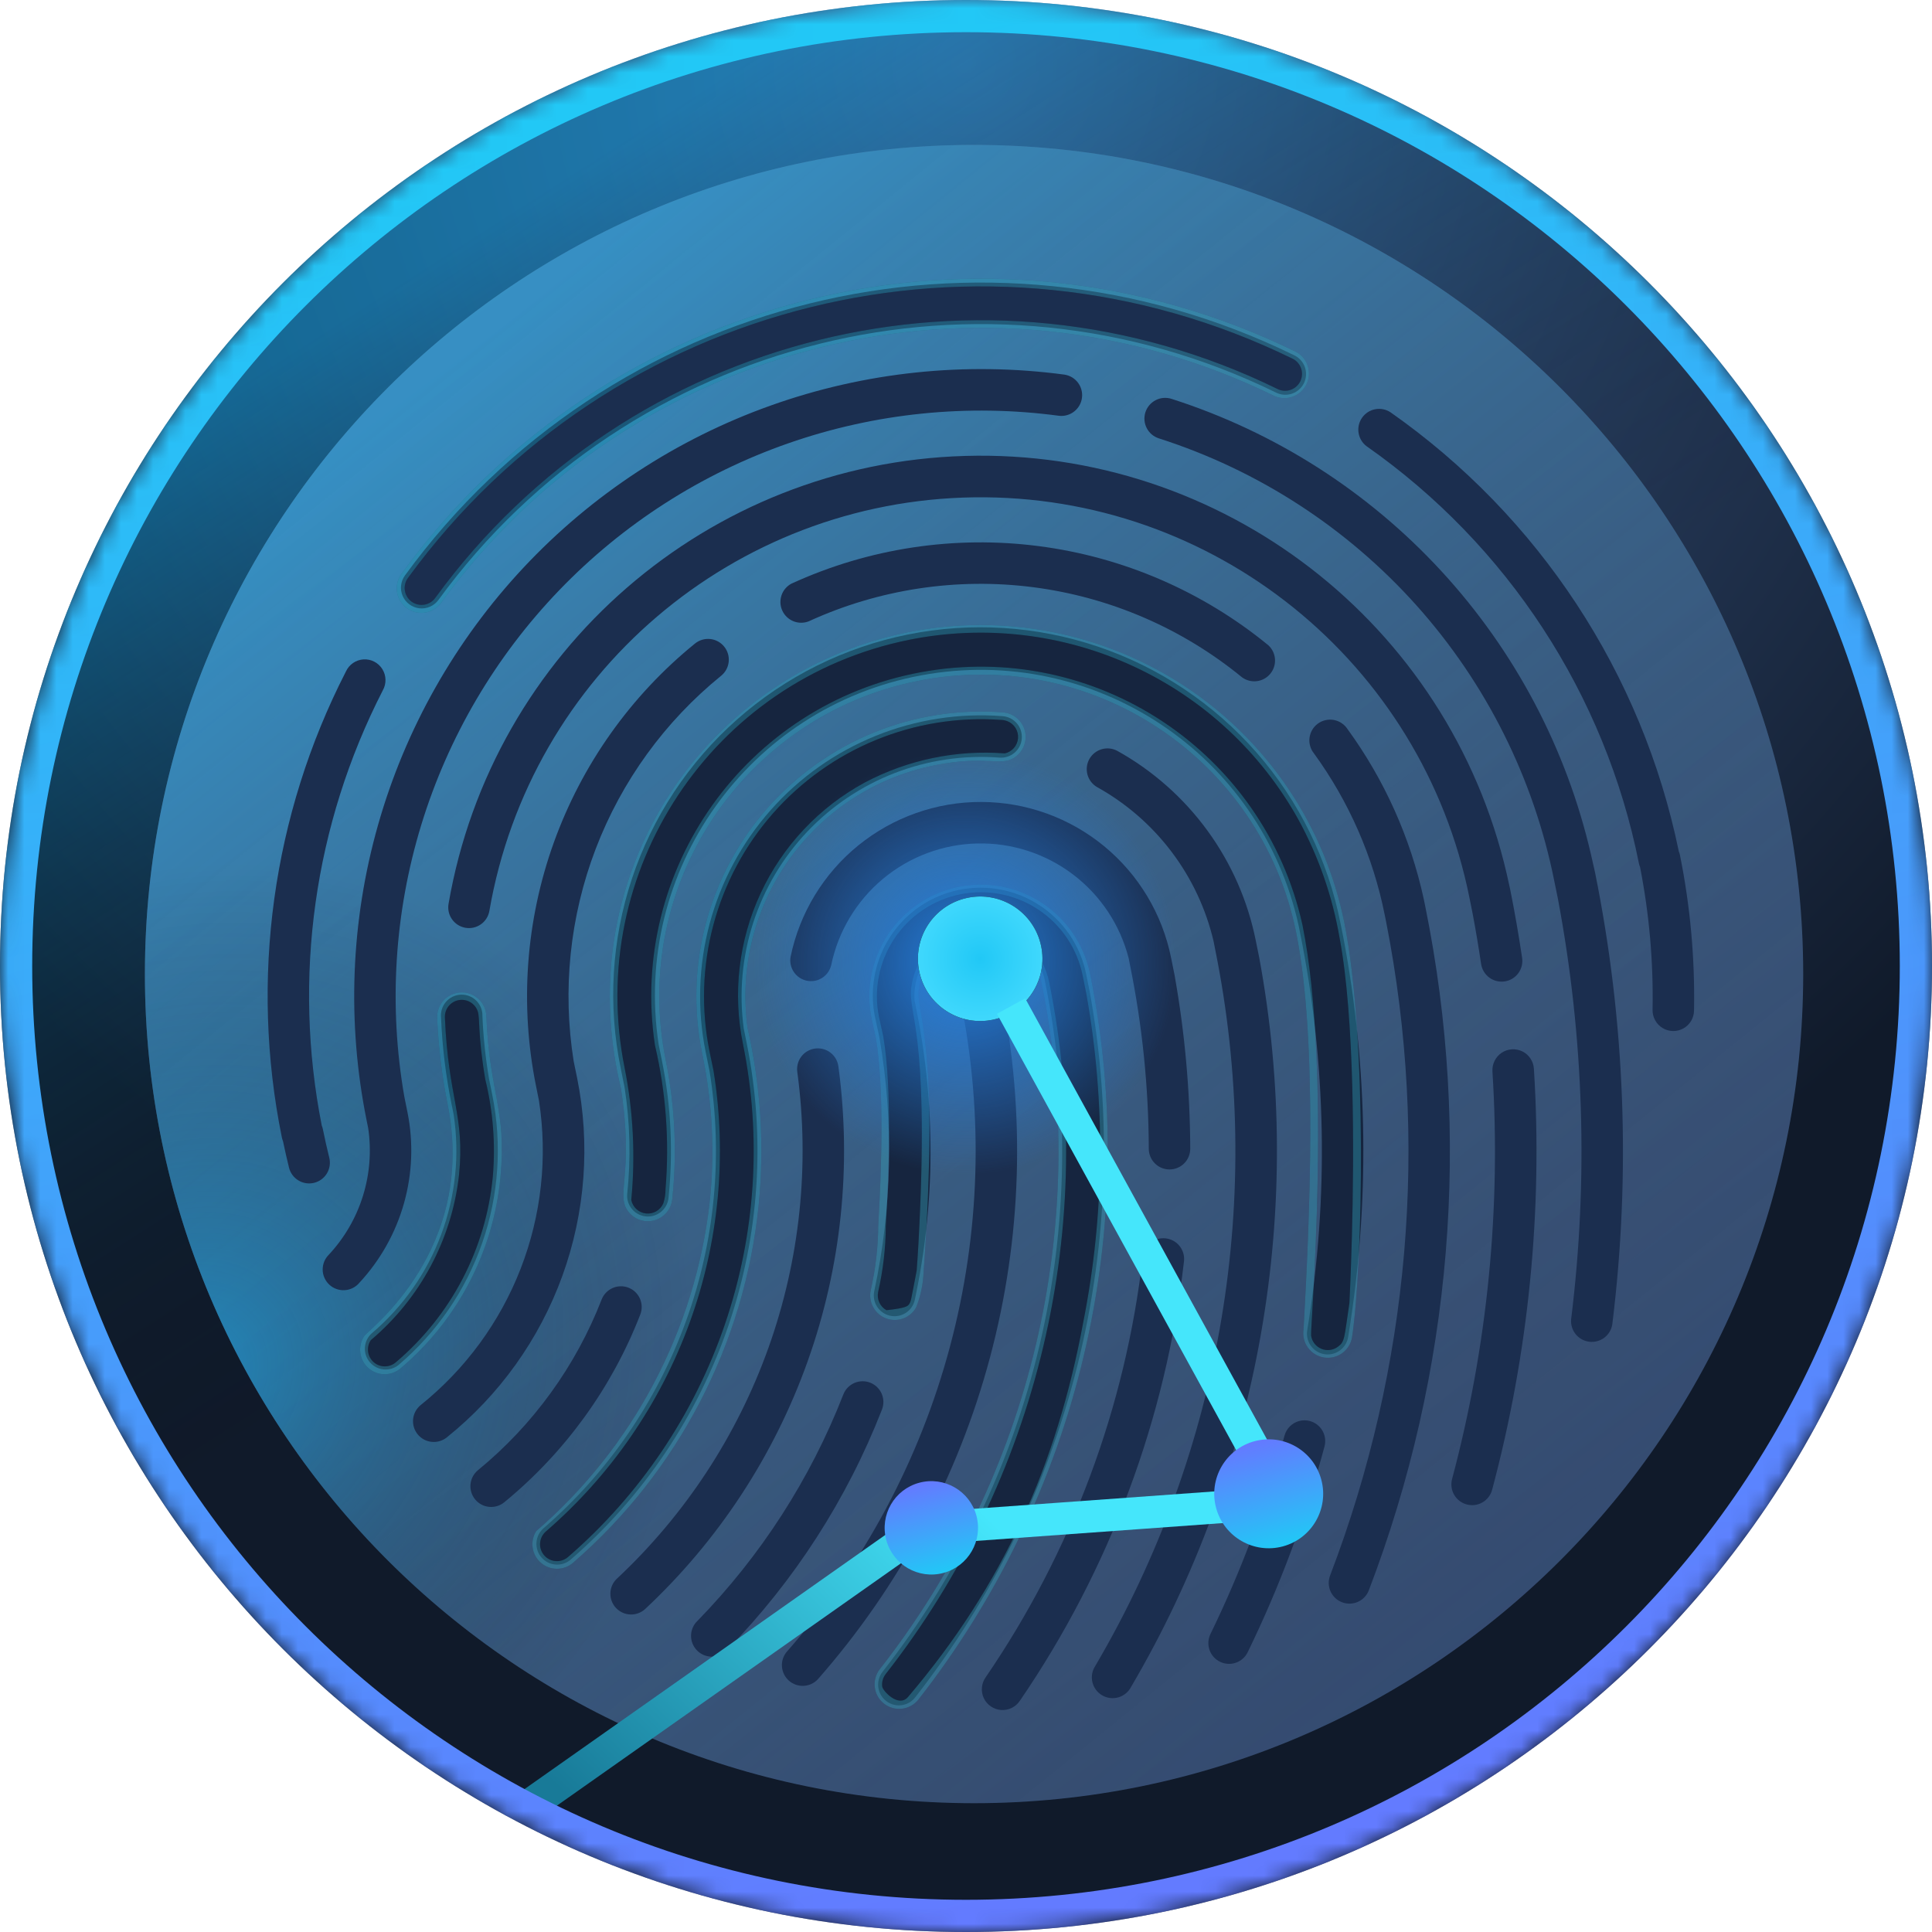<svg width="120" height="120" viewBox="0 0 120 120" fill="none" xmlns="http://www.w3.org/2000/svg">
<g clip-path="url(#clip0_1251_14366)">
<path d="M60 120C93.137 120 120 93.137 120 60C120 26.863 93.137 0 60 0C26.863 0 0 26.863 0 60C0 93.137 26.863 120 60 120Z" fill="url(#paint0_radial_1251_14366)"/>
<mask id="mask0_1251_14366" style="mask-type:alpha" maskUnits="userSpaceOnUse" x="0" y="0" width="120" height="120">
<path d="M60 120C93.137 120 120 93.137 120 60C120 26.863 93.137 0 60 0C26.863 0 0 26.863 0 60C0 93.137 26.863 120 60 120Z" fill="white"/>
</mask>
<g mask="url(#mask0_1251_14366)">
<path d="M60 120C93.137 120 120 93.137 120 60C120 26.863 93.137 0 60 0C26.863 0 0 26.863 0 60C0 93.137 26.863 120 60 120Z" fill="url(#paint1_linear_1251_14366)"/>
<path d="M60.5 112C88.943 112 112 88.943 112 60.5C112 32.057 88.943 9 60.5 9C32.057 9 9 32.057 9 60.5C9 88.943 32.057 112 60.5 112Z" fill="url(#paint2_linear_1251_14366)"/>
<path d="M60.5 112C88.943 112 112 88.943 112 60.5C112 32.057 88.943 9 60.5 9C32.057 9 9 32.057 9 60.5C9 88.943 32.057 112 60.5 112Z" fill="url(#paint3_linear_1251_14366)"/>
<path d="M60.5 112C88.943 112 112 88.943 112 60.5C112 32.057 88.943 9 60.5 9C32.057 9 9 32.057 9 60.5C9 88.943 32.057 112 60.5 112Z" fill="url(#paint4_radial_1251_14366)"/>
<path d="M23.748 41.56C23.998 41.96 24.01 42.466 23.777 42.878C19.508 51.206 18.172 60.729 19.985 69.91C20.015 69.98 20.038 70.054 20.053 70.13C20.175 70.733 20.308 71.327 20.453 71.913C20.534 72.244 20.48 72.594 20.303 72.885C20.126 73.176 19.841 73.386 19.51 73.467C19.179 73.549 18.829 73.496 18.538 73.32C18.245 73.145 18.035 72.861 17.952 72.53C17.818 71.985 17.693 71.437 17.579 70.887C17.548 70.809 17.523 70.728 17.506 70.646C15.513 60.826 16.917 50.62 21.488 41.703C21.585 41.492 21.738 41.311 21.929 41.18C22.12 41.048 22.344 40.971 22.576 40.956C22.807 40.942 23.039 40.99 23.245 41.096C23.452 41.203 23.625 41.363 23.748 41.56ZM80.4 22.074C80.552 22.148 80.688 22.252 80.8 22.379C80.912 22.506 80.997 22.654 81.052 22.814C81.107 22.974 81.129 23.143 81.119 23.312C81.108 23.481 81.064 23.646 80.99 23.798C80.915 23.95 80.811 24.086 80.684 24.198C80.558 24.31 80.41 24.396 80.25 24.45C80.089 24.505 79.92 24.528 79.751 24.517C79.582 24.506 79.417 24.462 79.265 24.388C61.095 15.481 39.153 20.911 27.233 37.263C26.961 37.635 26.512 37.833 26.053 37.783C25.829 37.758 25.614 37.675 25.432 37.542C25.249 37.408 25.105 37.229 25.013 37.023C24.922 36.816 24.887 36.588 24.912 36.363C24.936 36.138 25.02 35.924 25.153 35.741C37.809 18.38 61.108 12.615 80.4 22.074Z" fill="#1B2E4F"/>
<g opacity="0.55">
<g opacity="0.55" filter="url(#filter0_d_1251_14366)">
<path d="M80.513 21.86C80.857 22.05 81.115 22.365 81.232 22.74C81.35 23.115 81.32 23.52 81.147 23.873C80.974 24.226 80.672 24.498 80.303 24.634C79.934 24.771 79.528 24.76 79.167 24.604C61.102 15.742 39.282 21.14 27.432 37.4C27.317 37.57 27.169 37.714 26.997 37.825C26.825 37.936 26.632 38.011 26.43 38.047C26.228 38.081 26.021 38.075 25.822 38.029C25.622 37.982 25.434 37.896 25.269 37.775C25.103 37.654 24.964 37.501 24.858 37.326C24.753 37.15 24.685 36.955 24.657 36.752C24.628 36.549 24.641 36.342 24.695 36.144C24.748 35.947 24.841 35.761 24.967 35.6C37.69 18.14 61.117 12.346 80.512 21.86H80.513ZM25.353 35.88C25.267 35.991 25.205 36.118 25.169 36.254C25.134 36.389 25.125 36.53 25.145 36.669C25.165 36.808 25.212 36.941 25.284 37.061C25.356 37.181 25.451 37.286 25.564 37.369C25.677 37.451 25.806 37.511 25.942 37.543C26.078 37.575 26.22 37.58 26.358 37.557C26.496 37.534 26.628 37.483 26.747 37.408C26.865 37.333 26.967 37.235 27.047 37.12C39.033 20.673 61.103 15.213 79.377 24.175C79.626 24.291 79.911 24.304 80.17 24.212C80.429 24.121 80.642 23.931 80.763 23.684C80.884 23.438 80.904 23.153 80.817 22.892C80.731 22.631 80.546 22.414 80.302 22.288C61.113 12.88 37.94 18.612 25.352 35.881L25.353 35.88Z" fill="black"/>
</g>
<path opacity="0.55" d="M80.513 21.86C80.857 22.05 81.115 22.365 81.232 22.74C81.35 23.115 81.32 23.52 81.147 23.873C80.974 24.226 80.672 24.498 80.303 24.634C79.934 24.771 79.528 24.76 79.167 24.604C61.102 15.742 39.282 21.14 27.432 37.4C27.317 37.57 27.169 37.714 26.997 37.825C26.825 37.936 26.632 38.011 26.43 38.047C26.228 38.081 26.021 38.075 25.822 38.029C25.622 37.982 25.434 37.896 25.269 37.775C25.103 37.654 24.964 37.501 24.858 37.326C24.753 37.15 24.685 36.955 24.657 36.752C24.628 36.549 24.641 36.342 24.695 36.144C24.748 35.947 24.841 35.761 24.967 35.6C37.69 18.14 61.117 12.346 80.512 21.86H80.513ZM25.353 35.88C25.267 35.991 25.205 36.118 25.169 36.254C25.134 36.389 25.125 36.53 25.145 36.669C25.165 36.808 25.212 36.941 25.284 37.061C25.356 37.181 25.451 37.286 25.564 37.369C25.677 37.451 25.806 37.511 25.942 37.543C26.078 37.575 26.22 37.58 26.358 37.557C26.496 37.534 26.628 37.483 26.747 37.408C26.865 37.333 26.967 37.235 27.047 37.12C39.033 20.673 61.103 15.213 79.377 24.175C79.626 24.291 79.911 24.304 80.17 24.212C80.429 24.121 80.642 23.931 80.763 23.684C80.884 23.438 80.904 23.153 80.817 22.892C80.731 22.631 80.546 22.414 80.302 22.288C61.113 12.88 37.94 18.612 25.352 35.881L25.353 35.88Z" fill="url(#paint5_radial_1251_14366)"/>
</g>
<path d="M86.357 25.601C95.591 32.074 102.001 41.834 104.273 52.88C104.305 52.956 104.329 53.035 104.346 53.118C104.987 56.295 105.28 59.534 105.219 62.775C105.215 63.001 105.152 63.222 105.035 63.416C104.919 63.61 104.753 63.77 104.555 63.879C104.356 63.989 104.133 64.044 103.907 64.039C103.68 64.034 103.459 63.97 103.266 63.853C103.073 63.736 102.914 63.57 102.805 63.372C102.695 63.174 102.64 62.951 102.644 62.725C102.7 59.747 102.439 56.772 101.866 53.85C101.835 53.779 101.812 53.705 101.797 53.63C99.701 43.136 93.641 33.854 84.877 27.713C84.611 27.511 84.434 27.214 84.383 26.884C84.331 26.555 84.409 26.218 84.601 25.945C84.793 25.672 85.082 25.483 85.41 25.419C85.737 25.355 86.077 25.421 86.357 25.602V25.601ZM50.782 104.32C50.551 104.558 50.238 104.698 49.907 104.711C49.576 104.724 49.252 104.61 49.003 104.391C48.755 104.172 48.6 103.866 48.57 103.536C48.541 103.205 48.64 102.877 48.847 102.618C53.651 97.162 57.127 90.668 59.003 83.645C60.88 76.622 61.105 69.26 59.663 62.136C59.595 61.801 59.663 61.453 59.852 61.169C60.041 60.884 60.335 60.686 60.67 60.619C61.005 60.551 61.353 60.619 61.637 60.808C61.922 60.997 62.119 61.291 62.187 61.626C63.708 69.14 63.47 76.904 61.491 84.31C59.513 91.717 55.847 98.565 50.782 104.32Z" fill="#1B2E4F"/>
<path d="M52.381 86.612C52.505 86.293 52.751 86.038 53.064 85.9C53.377 85.763 53.731 85.756 54.05 85.88C54.368 86.004 54.624 86.25 54.761 86.563C54.898 86.876 54.905 87.23 54.781 87.549C52.611 93.112 49.345 98.184 45.178 102.462C45.062 102.593 44.921 102.699 44.763 102.773C44.605 102.848 44.434 102.89 44.259 102.896C44.084 102.903 43.91 102.873 43.747 102.811C43.584 102.748 43.436 102.652 43.311 102.53C43.186 102.408 43.087 102.262 43.02 102.1C42.953 101.939 42.92 101.766 42.922 101.591C42.924 101.416 42.962 101.244 43.033 101.084C43.103 100.924 43.206 100.781 43.334 100.662C47.26 96.632 50.337 91.854 52.381 86.612Z" fill="#1B2E4F"/>
<path d="M56.848 105.422C56.71 105.602 56.526 105.742 56.316 105.828C56.106 105.913 55.877 105.942 55.652 105.911C55.427 105.88 55.215 105.789 55.036 105.649C54.857 105.51 54.719 105.325 54.634 105.114C54.55 104.903 54.522 104.674 54.555 104.449C54.587 104.224 54.679 104.012 54.819 103.834C59.496 97.861 62.822 90.945 64.568 83.563C66.313 76.18 66.436 68.507 64.929 61.072L64.852 60.696C64.563 59.729 63.927 58.902 63.067 58.372C62.207 57.843 61.182 57.649 60.188 57.826C59.194 58.003 58.299 58.54 57.675 59.334C57.051 60.128 56.741 61.124 56.803 62.132L56.915 62.69C58.123 68.647 58.091 74.79 56.82 80.734C56.785 80.899 56.717 81.056 56.621 81.195C56.525 81.335 56.403 81.453 56.261 81.545C56.119 81.637 55.96 81.7 55.794 81.731C55.627 81.761 55.457 81.759 55.291 81.723C55.126 81.688 54.969 81.62 54.83 81.524C54.691 81.428 54.572 81.305 54.48 81.163C54.388 81.022 54.325 80.863 54.295 80.697C54.264 80.53 54.267 80.359 54.302 80.194C55.413 75.007 55.522 69.654 54.622 64.426L54.356 63.206C54.113 62.051 54.18 60.851 54.55 59.73C54.92 58.609 55.581 57.606 56.464 56.822C57.348 56.039 58.423 55.503 59.58 55.27C60.738 55.036 61.936 55.113 63.054 55.493C64.172 55.872 65.17 56.54 65.947 57.43C66.723 58.319 67.25 59.398 67.474 60.557L67.7 61.681C69.073 69.325 68.815 77.173 66.945 84.71C65.075 92.248 61.634 99.306 56.848 105.422Z" fill="#16253F"/>
<g opacity="0.55">
<g opacity="0.55" filter="url(#filter1_d_1251_14366)">
<path d="M64.756 56.103C66.287 57.122 67.35 58.706 67.712 60.508C69.294 68.344 69.159 76.429 67.317 84.208C65.475 91.986 61.969 99.273 57.042 105.567C56.791 105.882 56.426 106.084 56.026 106.131C55.627 106.178 55.225 106.065 54.908 105.817C54.591 105.569 54.385 105.206 54.334 104.807C54.284 104.408 54.392 104.005 54.637 103.685C59.293 97.74 62.605 90.855 64.343 83.506C66.081 76.157 66.204 68.519 64.704 61.117C64.549 60.304 64.136 59.563 63.525 59.005C62.915 58.446 62.14 58.1 61.316 58.017C60.296 57.914 59.275 58.218 58.479 58.864C57.682 59.511 57.174 60.446 57.065 61.467C56.899 63.001 58.409 64.621 57.346 79.326C57.291 79.975 57.141 80.612 56.899 81.216C56.718 81.533 56.431 81.774 56.087 81.897C55.744 82.02 55.369 82.016 55.028 81.886C54.688 81.756 54.406 81.508 54.232 81.187C54.059 80.867 54.005 80.495 54.082 80.138C54.384 78.814 54.542 77.46 54.549 76.103C54.739 72.921 54.939 67.632 54.399 64.468L54.13 63.243C53.769 61.442 54.137 59.571 55.153 58.041C56.169 56.511 57.751 55.446 59.551 55.081C60.443 54.9 61.362 54.898 62.255 55.073C63.148 55.249 63.998 55.599 64.755 56.103H64.756ZM54.596 63.157L54.861 64.371C55.417 67.615 55.214 72.956 55.021 76.135C55.011 77.516 54.851 78.893 54.544 80.24C54.497 80.46 54.521 80.69 54.614 80.895C54.707 81.1 54.864 81.27 55.06 81.379C56.285 81.246 56.395 81.126 56.481 80.983C56.591 80.793 56.567 80.832 56.937 78.912C56.937 78.912 57.032 77.725 57.112 75.954C57.67 64.103 56.422 62.987 56.591 61.414C56.714 60.269 57.284 59.219 58.179 58.494C59.073 57.768 60.218 57.427 61.364 57.544C62.289 57.636 63.16 58.024 63.846 58.652C64.531 59.279 64.996 60.111 65.17 61.025C66.684 68.493 66.559 76.201 64.805 83.617C63.051 91.033 59.71 97.981 55.011 103.98C54.84 104.2 54.761 104.478 54.796 104.754C54.83 105.031 55.811 106.08 56.391 105.411C62.331 98.45 65.651 90.924 67.283 82.121C68.617 75.393 68.681 68.475 67.473 61.722L67.248 60.603C67.082 59.772 66.753 58.981 66.28 58.277C65.808 57.573 65.201 56.969 64.494 56.499C63.788 56.029 62.997 55.703 62.165 55.54C61.333 55.377 60.476 55.379 59.645 55.547C57.967 55.888 56.492 56.88 55.545 58.307C54.598 59.733 54.256 61.478 54.594 63.157H54.596Z" fill="black"/>
</g>
<path opacity="0.55" d="M64.756 56.103C66.287 57.122 67.35 58.706 67.712 60.508C69.294 68.344 69.159 76.429 67.317 84.208C65.475 91.986 61.969 99.273 57.042 105.567C56.791 105.882 56.426 106.084 56.026 106.131C55.627 106.178 55.225 106.065 54.908 105.817C54.591 105.569 54.385 105.206 54.334 104.807C54.284 104.408 54.392 104.005 54.637 103.685C59.293 97.74 62.605 90.855 64.343 83.506C66.081 76.157 66.204 68.519 64.704 61.117C64.549 60.304 64.136 59.563 63.525 59.005C62.915 58.446 62.14 58.1 61.316 58.017C60.296 57.914 59.275 58.218 58.479 58.864C57.682 59.511 57.174 60.446 57.065 61.467C56.899 63.001 58.409 64.621 57.346 79.326C57.291 79.975 57.141 80.612 56.899 81.216C56.718 81.533 56.431 81.774 56.087 81.897C55.744 82.02 55.369 82.016 55.028 81.886C54.688 81.756 54.406 81.508 54.232 81.187C54.059 80.867 54.005 80.495 54.082 80.138C54.384 78.814 54.542 77.46 54.549 76.103C54.739 72.921 54.939 67.632 54.399 64.468L54.13 63.243C53.769 61.442 54.137 59.571 55.153 58.041C56.169 56.511 57.751 55.446 59.551 55.081C60.443 54.9 61.362 54.898 62.255 55.073C63.148 55.249 63.998 55.599 64.755 56.103H64.756ZM54.596 63.157L54.861 64.371C55.417 67.615 55.214 72.956 55.021 76.135C55.011 77.516 54.851 78.893 54.544 80.24C54.497 80.46 54.521 80.69 54.614 80.895C54.707 81.1 54.864 81.27 55.06 81.379C56.285 81.246 56.395 81.126 56.481 80.983C56.591 80.793 56.567 80.832 56.937 78.912C56.937 78.912 57.032 77.725 57.112 75.954C57.67 64.103 56.422 62.987 56.591 61.414C56.714 60.269 57.284 59.219 58.179 58.494C59.073 57.768 60.218 57.427 61.364 57.544C62.289 57.636 63.16 58.024 63.846 58.652C64.531 59.279 64.996 60.111 65.17 61.025C66.684 68.493 66.559 76.201 64.805 83.617C63.051 91.033 59.71 97.981 55.011 103.98C54.84 104.2 54.761 104.478 54.796 104.754C54.83 105.031 55.811 106.08 56.391 105.411C62.331 98.45 65.651 90.924 67.283 82.121C68.617 75.393 68.681 68.475 67.473 61.722L67.248 60.603C67.082 59.772 66.753 58.981 66.28 58.277C65.808 57.573 65.201 56.969 64.494 56.499C63.788 56.029 62.997 55.703 62.165 55.54C61.333 55.377 60.476 55.379 59.645 55.547C57.967 55.888 56.492 56.88 55.545 58.307C54.598 59.733 54.256 61.478 54.594 63.157H54.596Z" fill="url(#paint6_radial_1251_14366)"/>
</g>
<path d="M49.525 66.605C49.498 66.435 49.506 66.262 49.547 66.096C49.587 65.929 49.661 65.772 49.764 65.634C49.866 65.497 49.995 65.381 50.143 65.294C50.291 65.207 50.454 65.15 50.624 65.127C50.794 65.104 50.967 65.115 51.133 65.159C51.298 65.204 51.454 65.281 51.589 65.387C51.724 65.492 51.837 65.624 51.921 65.774C52.005 65.923 52.058 66.088 52.077 66.259C52.908 72.427 52.251 78.704 50.16 84.566C48.069 90.428 44.605 95.704 40.057 99.953C39.806 100.177 39.478 100.293 39.142 100.278C38.806 100.263 38.489 100.117 38.259 99.872C38.029 99.626 37.905 99.301 37.912 98.965C37.919 98.628 38.057 98.308 38.297 98.073C42.545 94.105 45.78 89.177 47.734 83.703C49.687 78.228 50.301 72.365 49.525 66.605ZM73.928 71.346C73.929 71.687 73.794 72.015 73.554 72.257C73.434 72.377 73.293 72.472 73.137 72.537C72.981 72.603 72.813 72.636 72.644 72.637C72.475 72.637 72.308 72.604 72.151 72.54C71.995 72.476 71.853 72.381 71.733 72.262C71.491 72.021 71.354 71.694 71.353 71.353C71.341 67.543 70.955 63.744 70.2 60.01L70.105 59.525C69.575 57.447 68.356 55.611 66.648 54.316C64.94 53.02 62.843 52.341 60.7 52.39C58.556 52.438 56.493 53.212 54.845 54.584C53.198 55.956 52.064 57.846 51.628 59.945C51.552 60.272 51.35 60.557 51.067 60.738C50.783 60.919 50.44 60.982 50.111 60.913C49.782 60.844 49.492 60.65 49.305 60.37C49.117 60.091 49.046 59.749 49.107 59.419C49.672 56.697 51.16 54.255 53.319 52.504C55.478 50.753 58.175 49.802 60.955 49.811C63.734 49.82 66.425 50.789 68.573 52.553C70.72 54.318 72.192 56.771 72.739 59.496L72.955 60.569C73.589 64.126 73.915 67.732 73.928 71.346ZM63.351 105.63C63.226 105.822 63.051 105.977 62.846 106.079C62.641 106.181 62.412 106.226 62.183 106.211C61.954 106.195 61.733 106.118 61.544 105.989C61.355 105.86 61.203 105.682 61.105 105.475C61.008 105.267 60.968 105.037 60.989 104.808C61.01 104.58 61.091 104.361 61.225 104.175C66.558 96.384 69.908 87.409 70.983 78.029C71.027 77.694 71.201 77.39 71.467 77.182C71.734 76.974 72.071 76.879 72.406 76.917C72.742 76.956 73.049 77.124 73.261 77.387C73.474 77.649 73.575 77.985 73.542 78.321C72.419 88.118 68.921 97.493 63.351 105.631V105.63Z" fill="#1B2E4F"/>
<path d="M43.828 65.33C43.296 62.686 43.383 59.954 44.084 57.349C44.785 54.744 46.08 52.337 47.868 50.318C49.655 48.297 51.887 46.719 54.387 45.707C56.887 44.694 59.588 44.275 62.277 44.482C62.447 44.495 62.611 44.542 62.763 44.618C62.914 44.695 63.048 44.801 63.159 44.93C63.269 45.059 63.353 45.208 63.405 45.369C63.458 45.531 63.478 45.701 63.465 45.87C63.452 46.039 63.406 46.204 63.329 46.355C63.252 46.506 63.146 46.641 63.017 46.751C62.888 46.861 62.739 46.945 62.578 46.997C62.416 47.05 62.246 47.07 62.077 47.057C59.867 46.888 57.646 47.214 55.578 48.013C53.51 48.812 51.647 50.063 50.124 51.675C48.602 53.286 47.458 55.218 46.778 57.328C46.098 59.438 45.898 61.674 46.193 63.871L46.383 64.817C47.562 70.653 47.169 76.697 45.245 82.332C43.32 87.966 39.934 92.987 35.431 96.883C35.172 97.099 34.839 97.205 34.502 97.177C34.166 97.15 33.854 96.992 33.633 96.737C33.412 96.482 33.3 96.15 33.321 95.814C33.342 95.477 33.495 95.162 33.745 94.936C37.742 91.477 40.789 87.055 42.597 82.088C44.406 77.121 44.915 71.775 44.077 66.556L43.828 65.331V65.33Z" fill="#16253F"/>
<g opacity="0.55">
<g opacity="0.55" filter="url(#filter2_d_1251_14366)">
<path d="M62.297 44.247C62.597 44.27 62.882 44.381 63.119 44.566C63.355 44.751 63.532 45.002 63.627 45.287C63.722 45.572 63.73 45.879 63.652 46.168C63.573 46.458 63.411 46.718 63.185 46.917C62.249 47.737 61.478 46.843 58.027 47.539C50.477 49.069 45.405 56.192 46.43 63.828C47.255 67.45 47.488 71.181 47.12 74.878C46.248 83.474 42.124 91.411 35.593 97.068C35.316 97.307 34.963 97.44 34.597 97.44C34.23 97.441 33.876 97.31 33.599 97.071C33.321 96.832 33.139 96.502 33.085 96.14C33.031 95.778 33.108 95.408 33.304 95.099C39.333 89.891 43.179 82.605 44.076 74.69C44.411 71.58 44.25 68.437 43.599 65.378C43.059 62.697 43.147 59.929 43.857 57.288C44.568 54.648 45.88 52.209 47.692 50.161C49.504 48.113 51.765 46.514 54.3 45.487C56.834 44.461 59.571 44.037 62.297 44.247ZM44.066 65.287L44.319 66.51C45.165 71.771 44.653 77.161 42.83 82.168C41.008 87.176 37.936 91.635 33.906 95.122C33.696 95.304 33.566 95.562 33.546 95.84C33.526 96.118 33.617 96.392 33.799 96.603C33.981 96.813 34.24 96.943 34.517 96.963C34.795 96.983 35.07 96.892 35.28 96.71C39.75 92.841 43.112 87.854 45.023 82.26C46.933 76.666 47.323 70.664 46.152 64.87C45.497 61.702 45.881 58.407 47.247 55.475C48.613 52.542 50.888 50.129 53.734 48.592C56.4 47.188 59.408 46.565 62.412 46.795C62.632 46.746 62.83 46.628 62.978 46.458C63.125 46.288 63.214 46.075 63.232 45.85C63.249 45.626 63.194 45.402 63.074 45.211C62.955 45.021 62.777 44.874 62.567 44.792C62.428 44.74 62.281 44.713 62.133 44.712C59.49 44.529 56.84 44.959 54.39 45.967C51.94 46.976 49.755 48.536 48.006 50.527C46.258 52.518 44.993 54.886 44.31 57.446C43.627 60.006 43.543 62.689 44.066 65.287Z" fill="black"/>
</g>
<path opacity="0.55" d="M62.297 44.247C62.597 44.27 62.882 44.381 63.119 44.566C63.355 44.751 63.532 45.002 63.627 45.287C63.722 45.572 63.73 45.879 63.652 46.168C63.573 46.458 63.411 46.718 63.185 46.917C62.249 47.737 61.478 46.843 58.027 47.539C50.477 49.069 45.405 56.192 46.43 63.828C47.255 67.45 47.488 71.181 47.12 74.878C46.248 83.474 42.124 91.411 35.593 97.068C35.316 97.307 34.963 97.44 34.597 97.44C34.23 97.441 33.876 97.31 33.599 97.071C33.321 96.832 33.139 96.502 33.085 96.14C33.031 95.778 33.108 95.408 33.304 95.099C39.333 89.891 43.179 82.605 44.076 74.69C44.411 71.58 44.25 68.437 43.599 65.378C43.059 62.697 43.147 59.929 43.857 57.288C44.568 54.648 45.88 52.209 47.692 50.161C49.504 48.113 51.765 46.514 54.3 45.487C56.834 44.461 59.571 44.037 62.297 44.247ZM44.066 65.287L44.319 66.51C45.165 71.771 44.653 77.161 42.83 82.168C41.008 87.176 37.936 91.635 33.906 95.122C33.696 95.304 33.566 95.562 33.546 95.84C33.526 96.118 33.617 96.392 33.799 96.603C33.981 96.813 34.24 96.943 34.517 96.963C34.795 96.983 35.07 96.892 35.28 96.71C39.75 92.841 43.112 87.854 45.023 82.26C46.933 76.666 47.323 70.664 46.152 64.87C45.497 61.702 45.881 58.407 47.247 55.475C48.613 52.542 50.888 50.129 53.734 48.592C56.4 47.188 59.408 46.565 62.412 46.795C62.632 46.746 62.83 46.628 62.978 46.458C63.125 46.288 63.214 46.075 63.232 45.85C63.249 45.626 63.194 45.402 63.074 45.211C62.955 45.021 62.777 44.874 62.567 44.792C62.428 44.74 62.281 44.713 62.133 44.712C59.49 44.529 56.84 44.959 54.39 45.967C51.94 46.976 49.755 48.536 48.006 50.527C46.258 52.518 44.993 54.886 44.31 57.446C43.627 60.006 43.543 62.689 44.066 65.287Z" fill="url(#paint7_radial_1251_14366)"/>
</g>
<path d="M70.253 104.776C70.173 104.932 70.062 105.07 69.926 105.182C69.791 105.293 69.634 105.376 69.465 105.425C69.297 105.473 69.12 105.487 68.946 105.466C68.772 105.444 68.604 105.387 68.453 105.298C68.302 105.209 68.17 105.09 68.066 104.949C67.963 104.807 67.889 104.646 67.849 104.475C67.81 104.304 67.806 104.127 67.837 103.954C67.869 103.782 67.935 103.617 68.032 103.471C75.917 90.055 78.567 74.198 75.472 58.946L75.376 58.456C74.903 56.446 74.015 54.556 72.769 52.908C71.524 51.261 69.947 49.891 68.141 48.888C67.849 48.719 67.635 48.441 67.545 48.115C67.456 47.789 67.498 47.441 67.662 47.146C67.826 46.851 68.1 46.632 68.424 46.537C68.749 46.441 69.097 46.477 69.395 46.636C71.599 47.862 73.509 49.552 74.995 51.589C76.481 53.626 77.507 55.961 78.001 58.433L78.211 59.47C81.097 75.038 78.272 91.124 70.254 104.776H70.253ZM37.369 80.713C37.431 80.556 37.522 80.412 37.639 80.29C37.756 80.168 37.896 80.07 38.051 80.002C38.206 79.933 38.373 79.897 38.541 79.893C38.711 79.889 38.879 79.919 39.036 79.98C39.194 80.042 39.338 80.133 39.46 80.25C39.582 80.367 39.68 80.507 39.748 80.662C39.816 80.817 39.853 80.984 39.857 81.153C39.86 81.322 39.831 81.49 39.769 81.647C38.004 86.197 35.094 90.214 31.321 93.309C31.057 93.526 30.717 93.628 30.378 93.594C30.038 93.56 29.725 93.392 29.509 93.128C29.293 92.863 29.19 92.524 29.224 92.184C29.258 91.844 29.426 91.532 29.69 91.315C33.12 88.501 35.764 84.849 37.369 80.713Z" fill="#1B2E4F"/>
<path d="M83.74 83.019C83.716 83.189 83.658 83.352 83.57 83.499C83.482 83.647 83.365 83.775 83.227 83.876C83.089 83.978 82.932 84.051 82.765 84.091C82.598 84.131 82.424 84.137 82.255 84.109C82.086 84.081 81.924 84.02 81.778 83.928C81.633 83.837 81.508 83.717 81.409 83.577C81.311 83.436 81.242 83.277 81.206 83.109C81.169 82.942 81.167 82.768 81.199 82.6C82.545 74.401 82.389 66.025 80.739 57.883L80.663 57.502C78.325 46.84 67.95 39.958 57.219 41.947C46.488 43.938 39.271 54.083 40.91 64.873L41.113 65.879C41.685 68.704 41.82 71.597 41.516 74.463C41.467 74.791 41.292 75.088 41.029 75.291C40.766 75.494 40.435 75.587 40.104 75.552C39.774 75.517 39.47 75.355 39.256 75.101C39.042 74.847 38.934 74.52 38.955 74.189C39.191 71.97 39.136 69.731 38.792 67.526L38.563 66.394C37.748 62.462 37.986 58.384 39.253 54.573C40.52 50.761 42.77 47.352 45.778 44.691C48.785 42.029 52.442 40.208 56.379 39.413C60.316 38.618 64.392 38.877 68.197 40.163C72.002 41.45 75.399 43.72 78.045 46.741C80.691 49.763 82.492 53.43 83.265 57.371L83.432 58.199C84.985 66.39 85.089 74.791 83.74 83.019Z" fill="#16253F"/>
<g opacity="0.55">
<g opacity="0.55" filter="url(#filter3_d_1251_14366)">
<path d="M56.363 39.274C59.331 38.676 62.386 38.669 65.357 39.253C68.327 39.837 71.153 41 73.673 42.676C76.193 44.352 78.358 46.509 80.045 49.022C81.732 51.535 82.906 54.356 83.502 57.324C84.932 64.437 84.654 78.577 83.979 83.058C83.947 83.256 83.876 83.445 83.77 83.615C83.664 83.786 83.525 83.933 83.363 84.05C83.2 84.167 83.015 84.251 82.82 84.296C82.625 84.341 82.423 84.348 82.225 84.316C82.027 84.283 81.838 84.212 81.668 84.106C81.497 84 81.35 83.862 81.233 83.699C81.116 83.536 81.032 83.352 80.987 83.156C80.941 82.961 80.935 82.759 80.967 82.561C81.323 76.171 81.877 64.734 80.507 57.929C78.325 47.116 67.79 40.12 56.978 42.302C46.162 44.484 39.166 55.02 41.348 65.832C41.924 68.681 42.061 71.6 41.754 74.49C41.722 74.791 41.6 75.076 41.406 75.308C41.211 75.54 40.951 75.709 40.66 75.793C40.368 75.877 40.059 75.872 39.77 75.779C39.482 75.686 39.227 75.51 39.039 75.272C38.188 74.19 39.408 73.02 38.561 67.575C37.916 64.922 37.725 62.179 37.998 59.462C38.512 54.58 40.57 49.99 43.873 46.359C47.176 42.728 51.552 40.246 56.363 39.274ZM56.458 39.741C44.238 42.215 36.332 54.125 38.8 66.348C39.333 69.041 39.47 71.798 39.209 74.531C39.252 74.751 39.364 74.95 39.529 75.102C39.694 75.253 39.903 75.347 40.125 75.371C40.348 75.395 40.572 75.348 40.765 75.235C40.958 75.123 41.111 74.951 41.199 74.746C41.292 74.457 41.339 74.156 41.338 73.851C41.586 70.857 41.363 67.842 40.679 64.916C39.041 54.01 46.339 43.768 57.181 41.755C68.024 39.742 78.512 46.682 80.898 57.45C82.744 66.605 81.375 82.568 81.434 82.954C81.46 83.134 81.531 83.304 81.642 83.448C81.753 83.591 81.899 83.704 82.067 83.775C82.234 83.845 82.417 83.871 82.597 83.849C82.777 83.828 82.949 83.76 83.095 83.653C83.539 83.327 83.484 83.141 83.814 80.937C83.814 80.937 83.902 79.265 83.97 76.76C84.106 71.698 84.151 63.28 83.201 58.238C82.758 55.664 81.892 53.181 80.637 50.89C78.31 46.708 74.714 43.374 70.367 41.37C66.021 39.365 61.15 38.795 56.458 39.741Z" fill="black"/>
</g>
<path opacity="0.55" d="M56.363 39.274C59.331 38.676 62.386 38.669 65.357 39.253C68.327 39.837 71.153 41 73.673 42.676C76.193 44.352 78.358 46.509 80.045 49.022C81.732 51.535 82.906 54.356 83.502 57.324C84.932 64.437 84.654 78.577 83.979 83.058C83.947 83.256 83.876 83.445 83.77 83.615C83.664 83.786 83.525 83.933 83.363 84.05C83.2 84.167 83.015 84.251 82.82 84.296C82.625 84.341 82.423 84.348 82.225 84.316C82.027 84.283 81.838 84.212 81.668 84.106C81.497 84 81.35 83.862 81.233 83.699C81.116 83.536 81.032 83.352 80.987 83.156C80.941 82.961 80.935 82.759 80.967 82.561C81.323 76.171 81.877 64.734 80.507 57.929C78.325 47.116 67.79 40.12 56.978 42.302C46.162 44.484 39.166 55.02 41.348 65.832C41.924 68.681 42.061 71.6 41.754 74.49C41.722 74.791 41.6 75.076 41.406 75.308C41.211 75.54 40.951 75.709 40.66 75.793C40.368 75.877 40.059 75.872 39.77 75.779C39.482 75.686 39.227 75.51 39.039 75.272C38.188 74.19 39.408 73.02 38.561 67.575C37.916 64.922 37.725 62.179 37.998 59.462C38.512 54.58 40.57 49.99 43.873 46.359C47.176 42.728 51.552 40.246 56.363 39.274ZM56.458 39.741C44.238 42.215 36.332 54.125 38.8 66.348C39.333 69.041 39.47 71.798 39.209 74.531C39.252 74.751 39.364 74.95 39.529 75.102C39.694 75.253 39.903 75.347 40.125 75.371C40.348 75.395 40.572 75.348 40.765 75.235C40.958 75.123 41.111 74.951 41.199 74.746C41.292 74.457 41.339 74.156 41.338 73.851C41.586 70.857 41.363 67.842 40.679 64.916C39.041 54.01 46.339 43.768 57.181 41.755C68.024 39.742 78.512 46.682 80.898 57.45C82.744 66.605 81.375 82.568 81.434 82.954C81.46 83.134 81.531 83.304 81.642 83.448C81.753 83.591 81.899 83.704 82.067 83.775C82.234 83.845 82.417 83.871 82.597 83.849C82.777 83.828 82.949 83.76 83.095 83.653C83.539 83.327 83.484 83.141 83.814 80.937C83.814 80.937 83.902 79.265 83.97 76.76C84.106 71.698 84.151 63.28 83.201 58.238C82.758 55.664 81.892 53.181 80.637 50.89C78.31 46.708 74.714 43.374 70.367 41.37C66.021 39.365 61.15 38.795 56.458 39.741Z" fill="url(#paint8_radial_1251_14366)"/>
</g>
<path d="M77.497 102.62C77.424 102.772 77.321 102.908 77.194 103.021C77.068 103.133 76.921 103.219 76.761 103.274C76.601 103.33 76.432 103.353 76.264 103.343C76.095 103.333 75.93 103.29 75.778 103.216C75.626 103.142 75.49 103.039 75.378 102.913C75.266 102.786 75.179 102.639 75.124 102.48C75.069 102.32 75.046 102.151 75.055 101.982C75.066 101.814 75.109 101.648 75.182 101.496C77.105 97.545 78.646 93.418 79.782 89.174C79.841 88.955 79.956 88.756 80.115 88.596C80.275 88.436 80.474 88.321 80.693 88.262C80.911 88.204 81.141 88.204 81.36 88.263C81.578 88.322 81.777 88.437 81.936 88.597C82.261 88.922 82.388 89.397 82.268 89.841C81.09 94.244 79.493 98.524 77.497 102.621V102.62Z" fill="#1B2E4F"/>
<path d="M86.006 56.818C85.283 53.203 83.786 49.787 81.619 46.804C81.508 46.669 81.425 46.512 81.377 46.343C81.328 46.175 81.315 45.998 81.337 45.824C81.359 45.65 81.416 45.483 81.505 45.332C81.594 45.181 81.713 45.05 81.855 44.946C81.996 44.843 82.158 44.769 82.329 44.73C82.499 44.691 82.677 44.687 82.849 44.719C83.021 44.751 83.186 44.817 83.331 44.915C83.477 45.012 83.602 45.138 83.697 45.285C85.992 48.438 87.604 52.035 88.433 55.845L88.528 56.31C91.413 70.512 90.196 85.242 85.02 98.778C84.96 98.936 84.868 99.081 84.752 99.203C84.636 99.326 84.497 99.425 84.342 99.493C84.188 99.562 84.021 99.6 83.852 99.605C83.683 99.609 83.515 99.581 83.357 99.52C83.199 99.46 83.055 99.369 82.932 99.252C82.809 99.136 82.71 98.997 82.642 98.842C82.573 98.688 82.535 98.521 82.53 98.352C82.526 98.183 82.555 98.015 82.615 97.857C87.565 84.916 88.77 70.843 86.093 57.248L86.006 56.818ZM50.228 38.593C49.922 38.712 49.581 38.709 49.277 38.585C48.973 38.461 48.727 38.226 48.59 37.927C48.453 37.629 48.436 37.289 48.541 36.978C48.645 36.666 48.865 36.407 49.155 36.252C53.955 34.052 59.277 33.243 64.514 33.92C69.751 34.596 74.693 36.729 78.777 40.077C79.02 40.3 79.168 40.607 79.192 40.936C79.215 41.265 79.112 41.59 78.903 41.845C78.694 42.1 78.396 42.266 78.069 42.307C77.742 42.349 77.411 42.264 77.145 42.07C73.434 39.028 68.944 37.089 64.185 36.474C59.426 35.86 54.59 36.594 50.228 38.593ZM35.844 66.943C36.673 71.05 36.357 75.305 34.93 79.244C33.503 83.183 31.021 86.654 27.754 89.277C27.622 89.384 27.471 89.463 27.308 89.511C27.145 89.559 26.975 89.574 26.806 89.556C26.638 89.539 26.475 89.488 26.326 89.407C26.177 89.326 26.046 89.216 25.939 89.084C25.832 88.952 25.753 88.801 25.705 88.638C25.657 88.476 25.642 88.305 25.66 88.137C25.677 87.968 25.728 87.805 25.809 87.656C25.891 87.507 26 87.376 26.132 87.269C28.909 85.04 31.05 82.119 32.339 78.8C33.628 75.481 34.02 71.881 33.476 68.362L33.294 67.457C32.275 62.411 32.657 57.182 34.397 52.337C36.138 47.492 39.171 43.215 43.168 39.971C43.434 39.756 43.774 39.655 44.114 39.691C44.454 39.727 44.765 39.896 44.98 40.162C45.196 40.427 45.296 40.767 45.261 41.107C45.225 41.447 45.056 41.759 44.79 41.974C41.294 44.811 38.608 48.518 37 52.724C35.393 56.929 34.922 61.483 35.634 65.928L35.844 66.943Z" fill="#1B2E4F"/>
<path d="M28.035 68.52C27.682 66.771 27.468 64.997 27.395 63.214C27.375 63.038 27.392 62.859 27.444 62.69C27.496 62.521 27.582 62.364 27.698 62.229C27.813 62.095 27.955 61.985 28.114 61.908C28.274 61.831 28.448 61.787 28.625 61.78C28.802 61.773 28.979 61.803 29.144 61.867C29.309 61.931 29.459 62.029 29.585 62.154C29.71 62.279 29.809 62.429 29.874 62.593C29.94 62.758 29.97 62.935 29.964 63.112C30.019 64.413 30.155 65.71 30.372 66.994L30.576 68.007C31.194 71.071 30.979 74.245 29.953 77.197C28.926 80.149 27.127 82.772 24.741 84.792C24.479 84.995 24.148 85.09 23.817 85.055C23.487 85.021 23.183 84.86 22.968 84.606C22.753 84.353 22.645 84.026 22.665 83.695C22.685 83.364 22.832 83.052 23.076 82.827C25.018 81.183 26.507 79.069 27.4 76.687C28.293 74.304 28.56 71.732 28.176 69.217L28.035 68.52Z" fill="#16253F"/>
<g opacity="0.55">
<g opacity="0.55" filter="url(#filter4_d_1251_14366)">
<path d="M28.176 61.723C28.401 61.644 28.642 61.619 28.879 61.649C29.116 61.68 29.342 61.766 29.54 61.9C29.737 62.034 29.9 62.213 30.016 62.422C30.132 62.63 30.198 62.864 30.207 63.102C30.407 67.982 31.481 68.893 31.084 73.123C30.648 77.731 28.428 81.986 24.897 84.978C24.619 85.222 24.262 85.356 23.892 85.356C23.522 85.357 23.165 85.222 22.887 84.978C22.608 84.735 22.428 84.398 22.38 84.031C22.331 83.665 22.418 83.293 22.623 82.985C22.867 82.604 29.627 77.645 27.798 68.569C27.443 66.809 27.228 65.023 27.154 63.229C27.14 62.901 27.231 62.578 27.415 62.306C27.599 62.035 27.866 61.83 28.176 61.722V61.723ZM27.634 63.209C27.84 68.242 28.885 69.265 28.51 72.987C28.062 76.981 26.1 80.652 23.028 83.243C22.889 83.454 22.831 83.709 22.864 83.96C22.898 84.21 23.021 84.441 23.212 84.608C23.402 84.775 23.646 84.867 23.899 84.868C24.152 84.869 24.397 84.778 24.588 84.613C28.026 81.701 30.187 77.559 30.61 73.073C30.784 71.05 30.625 69.011 30.14 67.039C29.657 64.163 29.828 63.243 29.67 62.805C29.587 62.566 29.42 62.366 29.201 62.24C28.982 62.115 28.724 62.073 28.477 62.122C28.229 62.171 28.007 62.308 27.852 62.508C27.697 62.708 27.62 62.957 27.634 63.209Z" fill="black"/>
</g>
<path opacity="0.55" d="M28.176 61.723C28.401 61.644 28.642 61.619 28.879 61.649C29.116 61.68 29.342 61.766 29.54 61.9C29.737 62.034 29.9 62.213 30.016 62.422C30.132 62.63 30.198 62.864 30.207 63.102C30.407 67.982 31.481 68.893 31.084 73.123C30.648 77.731 28.428 81.986 24.897 84.978C24.619 85.222 24.262 85.356 23.892 85.356C23.522 85.357 23.165 85.222 22.887 84.978C22.608 84.735 22.428 84.398 22.38 84.031C22.331 83.665 22.418 83.293 22.623 82.985C22.867 82.604 29.627 77.645 27.798 68.569C27.443 66.809 27.228 65.023 27.154 63.229C27.14 62.901 27.231 62.578 27.415 62.306C27.599 62.035 27.866 61.83 28.176 61.722V61.723ZM27.634 63.209C27.84 68.242 28.885 69.265 28.51 72.987C28.062 76.981 26.1 80.652 23.028 83.243C22.889 83.454 22.831 83.709 22.864 83.96C22.898 84.21 23.021 84.441 23.212 84.608C23.402 84.775 23.646 84.867 23.899 84.868C24.152 84.869 24.397 84.778 24.588 84.613C28.026 81.701 30.187 77.559 30.61 73.073C30.784 71.05 30.625 69.011 30.14 67.039C29.657 64.163 29.828 63.243 29.67 62.805C29.587 62.566 29.42 62.366 29.201 62.24C28.982 62.115 28.724 62.073 28.477 62.122C28.229 62.171 28.007 62.308 27.852 62.508C27.697 62.708 27.62 62.957 27.634 63.209Z" fill="url(#paint9_radial_1251_14366)"/>
</g>
<path d="M93.801 55.248C94.085 56.662 94.331 58.078 94.541 59.493C94.567 59.66 94.558 59.83 94.518 59.994C94.477 60.158 94.404 60.313 94.303 60.449C94.203 60.585 94.077 60.7 93.932 60.787C93.787 60.874 93.626 60.932 93.459 60.957C93.292 60.982 93.121 60.974 92.957 60.933C92.793 60.892 92.638 60.82 92.502 60.719C92.367 60.619 92.252 60.492 92.165 60.347C92.077 60.203 92.019 60.042 91.994 59.875C91.839 58.822 91.662 57.772 91.464 56.727L91.269 55.756C88.334 41.138 75.399 30.688 60.491 30.89C45.583 31.092 32.935 41.888 30.396 56.58C30.367 56.746 30.306 56.905 30.215 57.048C30.125 57.191 30.007 57.314 29.869 57.411C29.73 57.509 29.574 57.578 29.41 57.615C29.244 57.651 29.074 57.656 28.907 57.627C28.741 57.597 28.582 57.536 28.439 57.446C28.296 57.355 28.173 57.237 28.076 57.099C27.978 56.961 27.909 56.805 27.872 56.64C27.835 56.475 27.831 56.304 27.86 56.138C30.575 40.409 43.999 28.773 59.954 28.318C75.908 27.862 89.974 38.714 93.582 54.262L93.801 55.248ZM92.679 92.534C92.636 92.697 92.56 92.85 92.457 92.984C92.354 93.118 92.226 93.231 92.079 93.316C91.933 93.4 91.771 93.455 91.603 93.477C91.436 93.499 91.265 93.488 91.102 93.444C90.939 93.4 90.785 93.325 90.651 93.222C90.517 93.119 90.404 92.99 90.32 92.844C90.235 92.697 90.18 92.536 90.159 92.368C90.136 92.2 90.148 92.03 90.191 91.867C92.39 83.616 93.237 75.063 92.698 66.542C92.685 66.316 92.731 66.091 92.832 65.888C92.933 65.686 93.085 65.513 93.273 65.388C93.462 65.263 93.68 65.189 93.905 65.175C94.131 65.16 94.357 65.206 94.559 65.306C94.972 65.51 95.244 65.92 95.273 66.38C95.828 75.18 94.952 84.013 92.679 92.534Z" fill="#1B2E4F"/>
<path d="M22.77 69.582C21.542 63.498 21.786 57.208 23.482 51.237C25.177 45.266 28.275 39.787 32.517 35.255C36.76 30.724 42.023 27.272 47.87 25.188C53.716 23.103 59.976 22.445 66.128 23.27C66.46 23.324 66.759 23.505 66.959 23.775C67.16 24.045 67.247 24.383 67.202 24.716C67.157 25.05 66.983 25.353 66.718 25.56C66.453 25.767 66.118 25.863 65.783 25.826C60.12 25.066 54.358 25.651 48.963 27.534C43.568 29.417 38.693 32.544 34.732 36.662C30.771 40.78 27.836 45.774 26.165 51.238C24.494 56.702 24.133 62.483 25.113 68.112L25.305 69.066C25.686 70.945 25.613 72.888 25.093 74.734C24.574 76.579 23.623 78.274 22.318 79.679C22.206 79.813 22.067 79.922 21.911 80C21.755 80.079 21.585 80.125 21.411 80.135C21.236 80.146 21.062 80.121 20.898 80.062C20.733 80.004 20.582 79.912 20.454 79.793C20.326 79.674 20.224 79.531 20.153 79.371C20.082 79.212 20.044 79.04 20.042 78.865C20.04 78.691 20.073 78.517 20.139 78.356C20.206 78.195 20.305 78.048 20.429 77.926C21.399 76.884 22.122 75.636 22.544 74.277C22.966 72.917 23.078 71.48 22.869 70.071L22.769 69.581L22.77 69.582ZM99.069 54.18C100.939 63.424 101.301 72.91 100.141 82.27C100.087 82.598 99.907 82.893 99.64 83.092C99.374 83.29 99.04 83.379 98.71 83.337C98.38 83.296 98.079 83.129 97.869 82.871C97.659 82.612 97.558 82.283 97.585 81.951C98.665 73.241 98.386 64.415 96.758 55.79L96.533 54.69C95.258 48.34 92.31 42.446 87.993 37.617C83.675 32.789 78.146 29.202 71.977 27.227C71.652 27.123 71.381 26.894 71.225 26.59C71.068 26.286 71.039 25.933 71.143 25.607C71.248 25.282 71.477 25.011 71.781 24.855C72.084 24.698 72.438 24.669 72.763 24.773C79.188 26.829 84.968 30.52 89.536 35.484C94.104 40.447 97.304 46.513 98.821 53.085L99.069 54.18Z" fill="#1B2E4F"/>
<path d="M56.249 46.004C48.629 48.048 44.108 55.881 46.151 63.502C48.194 71.122 56.027 75.643 63.648 73.6C71.268 71.557 75.789 63.723 73.746 56.103C71.703 48.483 63.869 43.961 56.249 46.004Z" fill="url(#paint10_radial_1251_14366)"/>
<g filter="url(#filter5_d_1251_14366)">
<path d="M59.88 55.816C57.817 56.368 56.593 58.489 57.146 60.552C57.699 62.615 59.82 63.839 61.883 63.286C63.945 62.733 65.169 60.612 64.616 58.549C64.063 56.486 61.943 55.262 59.88 55.816Z" fill="black"/>
</g>
<path d="M59.88 55.816C57.817 56.368 56.593 58.489 57.146 60.552C57.699 62.615 59.82 63.839 61.883 63.286C63.945 62.733 65.169 60.612 64.616 58.549C64.063 56.486 61.943 55.262 59.88 55.816Z" fill="url(#paint11_radial_1251_14366)"/>
<path d="M33.07 112L57.274 94.949L79.705 93.327L62.8 62.491" stroke="url(#paint12_linear_1251_14366)" stroke-width="2"/>
<path d="M57.096 92.096C55.549 92.511 54.632 94.101 55.046 95.648C55.461 97.195 57.051 98.113 58.598 97.698C60.145 97.284 61.063 95.693 60.648 94.146C60.234 92.599 58.643 91.681 57.096 92.096Z" fill="url(#paint13_linear_1251_14366)"/>
<path d="M77.925 89.515C76.121 89.999 75.05 91.854 75.534 93.658C76.018 95.463 77.873 96.534 79.678 96.05C81.482 95.566 82.553 93.711 82.069 91.906C81.585 90.102 79.73 89.031 77.925 89.515Z" fill="url(#paint14_linear_1251_14366)"/>
<path d="M60 119C92.585 119 119 92.585 119 60C119 27.415 92.585 1 60 1C27.415 1 1 27.415 1 60C1 92.585 27.415 119 60 119Z" stroke="url(#paint15_linear_1251_14366)" stroke-width="2"/>
</g>
</g>
<defs>
<filter id="filter0_d_1251_14366" x="22.642" y="15.31" width="60.661" height="24.76" filterUnits="userSpaceOnUse" color-interpolation-filters="sRGB">
<feFlood flood-opacity="0" result="BackgroundImageFix"/>
<feColorMatrix in="SourceAlpha" type="matrix" values="0 0 0 0 0 0 0 0 0 0 0 0 0 0 0 0 0 0 127 0" result="hardAlpha"/>
<feOffset/>
<feGaussianBlur stdDeviation="1"/>
<feColorMatrix type="matrix" values="0 0 0 0 0 0 0 0 0 0.81 0 0 0 0 0.986 0 0 0 1 0"/>
<feBlend mode="normal" in2="BackgroundImageFix" result="effect1_dropShadow_1251_14366"/>
<feBlend mode="normal" in="SourceGraphic" in2="effect1_dropShadow_1251_14366" result="shape"/>
</filter>
<filter id="filter1_d_1251_14366" x="51.995" y="52.943" width="18.811" height="55.198" filterUnits="userSpaceOnUse" color-interpolation-filters="sRGB">
<feFlood flood-opacity="0" result="BackgroundImageFix"/>
<feColorMatrix in="SourceAlpha" type="matrix" values="0 0 0 0 0 0 0 0 0 0 0 0 0 0 0 0 0 0 127 0" result="hardAlpha"/>
<feOffset/>
<feGaussianBlur stdDeviation="1"/>
<feColorMatrix type="matrix" values="0 0 0 0 0 0 0 0 0 0.81 0 0 0 0 0.986 0 0 0 1 0"/>
<feBlend mode="normal" in2="BackgroundImageFix" result="effect1_dropShadow_1251_14366"/>
<feBlend mode="normal" in="SourceGraphic" in2="effect1_dropShadow_1251_14366" result="shape"/>
</filter>
<filter id="filter2_d_1251_14366" x="31.068" y="42.194" width="34.637" height="57.246" filterUnits="userSpaceOnUse" color-interpolation-filters="sRGB">
<feFlood flood-opacity="0" result="BackgroundImageFix"/>
<feColorMatrix in="SourceAlpha" type="matrix" values="0 0 0 0 0 0 0 0 0 0 0 0 0 0 0 0 0 0 127 0" result="hardAlpha"/>
<feOffset/>
<feGaussianBlur stdDeviation="1"/>
<feColorMatrix type="matrix" values="0 0 0 0 0 0 0 0 0 0.81 0 0 0 0 0.986 0 0 0 1 0"/>
<feBlend mode="normal" in2="BackgroundImageFix" result="effect1_dropShadow_1251_14366"/>
<feBlend mode="normal" in="SourceGraphic" in2="effect1_dropShadow_1251_14366" result="shape"/>
</filter>
<filter id="filter3_d_1251_14366" x="35.877" y="36.82" width="50.655" height="49.516" filterUnits="userSpaceOnUse" color-interpolation-filters="sRGB">
<feFlood flood-opacity="0" result="BackgroundImageFix"/>
<feColorMatrix in="SourceAlpha" type="matrix" values="0 0 0 0 0 0 0 0 0 0 0 0 0 0 0 0 0 0 127 0" result="hardAlpha"/>
<feOffset/>
<feGaussianBlur stdDeviation="1"/>
<feColorMatrix type="matrix" values="0 0 0 0 0 0 0 0 0 0.81 0 0 0 0 0.986 0 0 0 1 0"/>
<feBlend mode="normal" in2="BackgroundImageFix" result="effect1_dropShadow_1251_14366"/>
<feBlend mode="normal" in="SourceGraphic" in2="effect1_dropShadow_1251_14366" result="shape"/>
</filter>
<filter id="filter4_d_1251_14366" x="20.367" y="59.637" width="12.805" height="27.72" filterUnits="userSpaceOnUse" color-interpolation-filters="sRGB">
<feFlood flood-opacity="0" result="BackgroundImageFix"/>
<feColorMatrix in="SourceAlpha" type="matrix" values="0 0 0 0 0 0 0 0 0 0 0 0 0 0 0 0 0 0 127 0" result="hardAlpha"/>
<feOffset/>
<feGaussianBlur stdDeviation="1"/>
<feColorMatrix type="matrix" values="0 0 0 0 0 0 0 0 0 0.81 0 0 0 0 0.986 0 0 0 1 0"/>
<feBlend mode="normal" in2="BackgroundImageFix" result="effect1_dropShadow_1251_14366"/>
<feBlend mode="normal" in="SourceGraphic" in2="effect1_dropShadow_1251_14366" result="shape"/>
</filter>
<filter id="filter5_d_1251_14366" x="53.013" y="51.683" width="15.736" height="15.736" filterUnits="userSpaceOnUse" color-interpolation-filters="sRGB">
<feFlood flood-opacity="0" result="BackgroundImageFix"/>
<feColorMatrix in="SourceAlpha" type="matrix" values="0 0 0 0 0 0 0 0 0 0 0 0 0 0 0 0 0 0 127 0" result="hardAlpha"/>
<feOffset/>
<feGaussianBlur stdDeviation="2"/>
<feColorMatrix type="matrix" values="0 0 0 0 0.18 0 0 0 0 0.812 0 0 0 0 0.976 0 0 0 1 0"/>
<feBlend mode="normal" in2="BackgroundImageFix" result="effect1_dropShadow_1251_14366"/>
<feBlend mode="normal" in="SourceGraphic" in2="effect1_dropShadow_1251_14366" result="shape"/>
</filter>
<radialGradient id="paint0_radial_1251_14366" cx="0" cy="0" r="1" gradientUnits="userSpaceOnUse" gradientTransform="translate(60 3.268) scale(83.759)">
<stop stop-color="#3D5C8D"/>
<stop offset="1" stop-color="#101A2A"/>
</radialGradient>
<linearGradient id="paint1_linear_1251_14366" x1="21.182" y1="19.93" x2="51.791" y2="67.858" gradientUnits="userSpaceOnUse">
<stop stop-color="#00BAFF" stop-opacity="0.38"/>
<stop offset="1" stop-opacity="0"/>
</linearGradient>
<linearGradient id="paint2_linear_1251_14366" x1="16.416" y1="18.476" x2="95.623" y2="124.669" gradientUnits="userSpaceOnUse">
<stop stop-color="#5B79A2"/>
<stop offset="1" stop-color="#2E4469"/>
</linearGradient>
<linearGradient id="paint3_linear_1251_14366" x1="26.93" y1="23.611" x2="92.223" y2="104.248" gradientUnits="userSpaceOnUse">
<stop stop-color="#00BAFF" stop-opacity="0.38"/>
<stop offset="1" stop-opacity="0"/>
</linearGradient>
<radialGradient id="paint4_radial_1251_14366" cx="0" cy="0" r="1" gradientUnits="userSpaceOnUse" gradientTransform="translate(12.088 85.204) rotate(40.364) scale(29.888 32.821)">
<stop stop-color="#00BAFF" stop-opacity="0.38"/>
<stop offset="1" stop-opacity="0"/>
</radialGradient>
<radialGradient id="paint5_radial_1251_14366" cx="0" cy="0" r="1" gradientUnits="userSpaceOnUse" gradientTransform="translate(35.331 27.689) scale(38.756 38.857)">
<stop stop-color="#21C8F6"/>
<stop offset="1" stop-color="#4BDEFF"/>
</radialGradient>
<radialGradient id="paint6_radial_1251_14366" cx="0" cy="0" r="1" gradientUnits="userSpaceOnUse" gradientTransform="translate(61.4 62.703) scale(10.131 10.129)">
<stop stop-color="#21C8F6"/>
<stop offset="1" stop-color="#4BDEFF"/>
</radialGradient>
<radialGradient id="paint7_radial_1251_14366" cx="0" cy="0" r="1" gradientUnits="userSpaceOnUse" gradientTransform="translate(48.386 59.726) scale(20.956 20.957)">
<stop stop-color="#21C8F6"/>
<stop offset="1" stop-color="#4BDEFF"/>
</radialGradient>
<radialGradient id="paint8_radial_1251_14366" cx="0" cy="0" r="1" gradientUnits="userSpaceOnUse" gradientTransform="translate(60.648 61.578) scale(31.911 31.911)">
<stop stop-color="#21C8F6"/>
<stop offset="1" stop-color="#4BDEFF"/>
</radialGradient>
<radialGradient id="paint9_radial_1251_14366" cx="0" cy="0" r="1" gradientUnits="userSpaceOnUse" gradientTransform="translate(26.769 66.352) scale(6.022 6.021)">
<stop stop-color="#21C8F6"/>
<stop offset="1" stop-color="#4BDEFF"/>
</radialGradient>
<radialGradient id="paint10_radial_1251_14366" cx="0" cy="0" r="1" gradientUnits="userSpaceOnUse" gradientTransform="translate(59.948 59.802) rotate(164.991) scale(13.171)">
<stop stop-color="#257EDD"/>
<stop offset="1" stop-color="#267EDC" stop-opacity="0"/>
</radialGradient>
<radialGradient id="paint11_radial_1251_14366" cx="0" cy="0" r="1" gradientUnits="userSpaceOnUse" gradientTransform="translate(60.881 59.55) rotate(164.991) scale(5.29)">
<stop stop-color="#21C8F6"/>
<stop offset="1" stop-color="#4BDEFF"/>
</radialGradient>
<linearGradient id="paint12_linear_1251_14366" x1="55.078" y1="88.091" x2="33.697" y2="110.114" gradientUnits="userSpaceOnUse">
<stop stop-color="#45E6FB"/>
<stop offset="1" stop-color="#187A98"/>
</linearGradient>
<linearGradient id="paint13_linear_1251_14366" x1="58.598" y1="97.698" x2="57.134" y2="92.236" gradientUnits="userSpaceOnUse">
<stop stop-color="#21C8F6"/>
<stop offset="1" stop-color="#637BFF"/>
</linearGradient>
<linearGradient id="paint14_linear_1251_14366" x1="79.678" y1="96.05" x2="77.969" y2="89.678" gradientUnits="userSpaceOnUse">
<stop stop-color="#21C8F6"/>
<stop offset="1" stop-color="#637BFF"/>
</linearGradient>
<linearGradient id="paint15_linear_1251_14366" x1="31.223" y1="8.941" x2="60" y2="119" gradientUnits="userSpaceOnUse">
<stop stop-color="#22C8F6"/>
<stop offset="1" stop-color="#637BFF"/>
</linearGradient>
<clipPath id="clip0_1251_14366">
<rect width="120" height="120" fill="white"/>
</clipPath>
</defs>
</svg>
